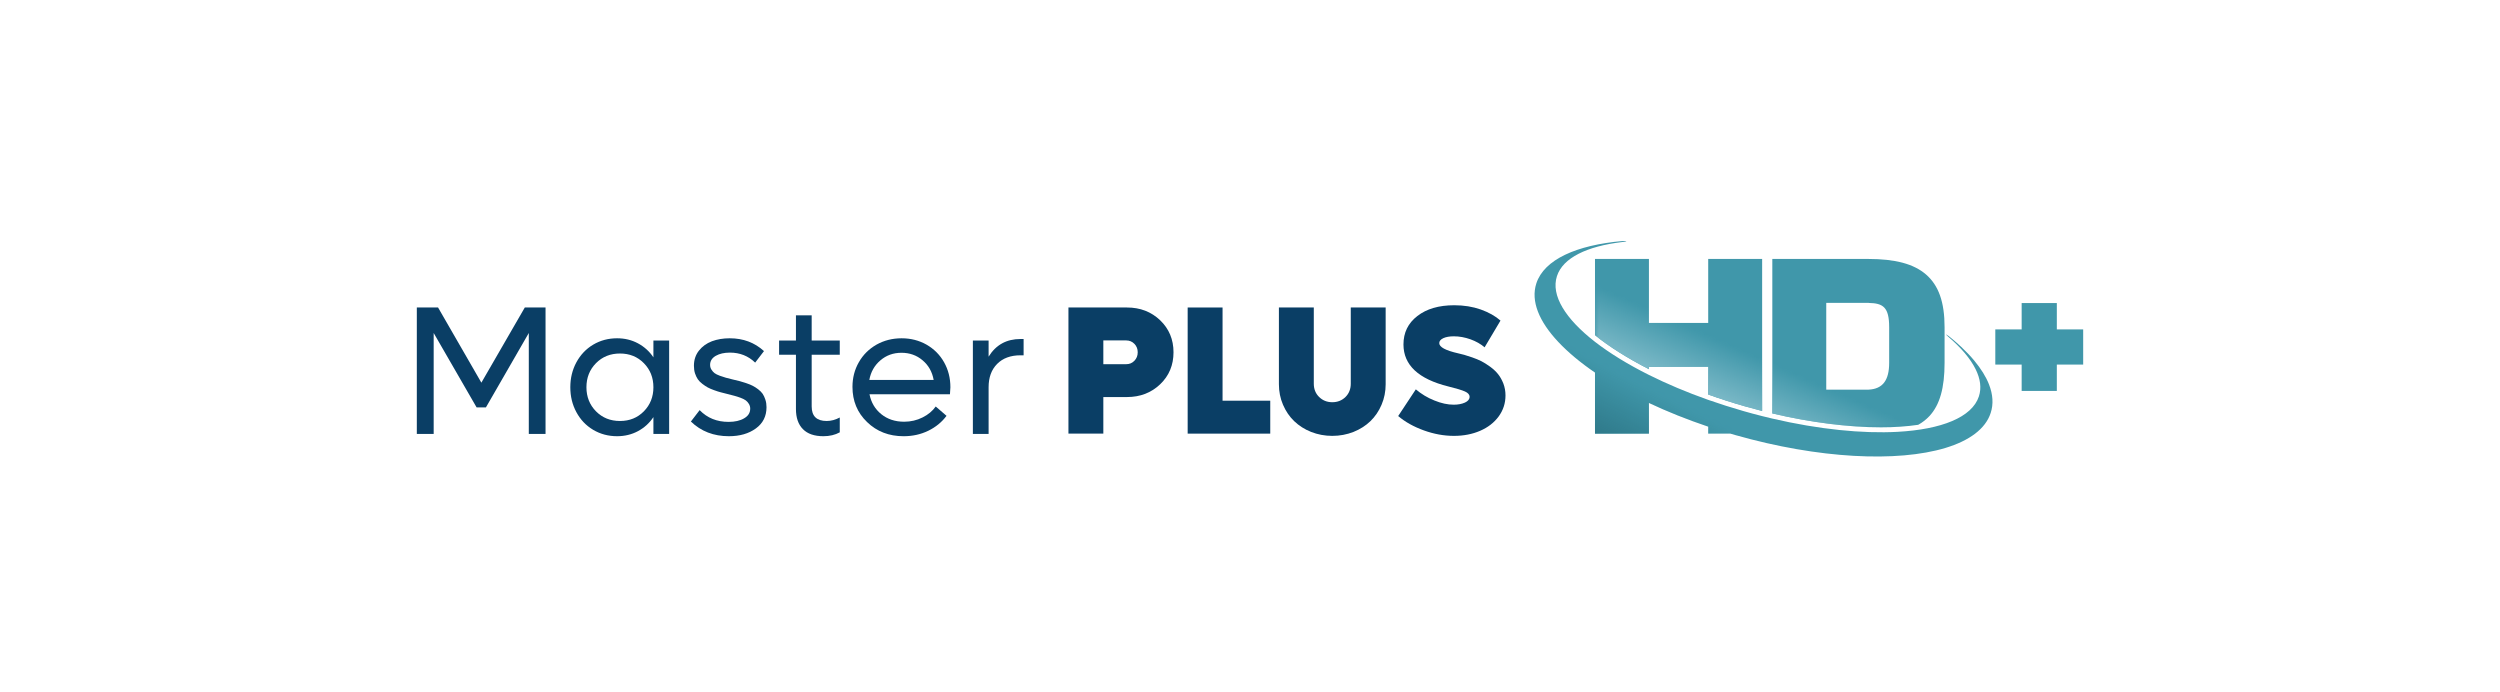 <?xml version="1.0" encoding="UTF-8"?>
<!DOCTYPE svg PUBLIC "-//W3C//DTD SVG 1.0//EN" "http://www.w3.org/TR/2001/REC-SVG-20010904/DTD/svg10.dtd">
<!-- Creator: CorelDRAW -->
<svg xmlns="http://www.w3.org/2000/svg" xml:space="preserve" width="3322px" height="920px" version="1.0" style="shape-rendering:geometricPrecision; text-rendering:geometricPrecision; image-rendering:optimizeQuality; fill-rule:evenodd; clip-rule:evenodd"
viewBox="0 0 444.79 123.23"
 xmlns:xlink="http://www.w3.org/1999/xlink"
 xmlns:xodm="http://www.corel.com/coreldraw/odm/2003">
 <defs>
  <style type="text/css">
   <![CDATA[
    .fil4 {fill:#2C7585}
    .fil2 {fill:#4097AA}
    .fil3 {fill:#7FBBC9}
    .fil1 {fill:#0A3E65;fill-rule:nonzero}
    .fil0 {fill:white;fill-opacity:0}
   ]]>
  </style>
       <mask id="id0">
  <linearGradient id="id1" gradientUnits="userSpaceOnUse" x1="317.15" y1="76.73" x2="321.3" y2="67.35">
   <stop offset="0" style="stop-opacity:1; stop-color:white"/>
   <stop offset="1" style="stop-opacity:0; stop-color:white"/>
  </linearGradient>
        <rect style="fill:url(#id1)" x="283.8" y="46.09" width="62.22" height="29.97"/>
       </mask>
       <mask id="id2">
  <linearGradient id="id3" gradientUnits="userSpaceOnUse" x1="287" y1="80.7" x2="293.05" y2="68.88">
   <stop offset="0" style="stop-opacity:1; stop-color:white"/>
   <stop offset="1" style="stop-opacity:0; stop-color:white"/>
  </linearGradient>
        <rect style="fill:url(#id3)" x="273.04" y="42.89" width="81.51" height="38.36"/>
       </mask>
 </defs>
 <g id="Layer_x0020_1">
  <polygon class="fil0" points="0,0 444.79,0 444.79,123.23 0,123.23 "/>
  <g id="_2306644680672">
   <g>
    <path class="fil1" d="M200.49 54.73c2.36,0 4.33,0.76 5.92,2.28 1.58,1.52 2.37,3.42 2.37,5.69 0,2.28 -0.79,4.18 -2.37,5.69 -1.59,1.52 -3.56,2.28 -5.92,2.28l-4.2 0 0 6.51 -6.21 0 0 -22.45 10.41 0zm-0.13 10.09c0.59,0 1.07,-0.2 1.46,-0.61 0.39,-0.4 0.59,-0.9 0.59,-1.51 0,-0.6 -0.2,-1.1 -0.59,-1.5 -0.39,-0.4 -0.87,-0.61 -1.46,-0.61l-4.07 0 0 4.23 4.07 0z"/>
    <polygon id="_1" class="fil1" points="217.51,71.32 226,71.32 226,77.18 211.3,77.18 211.3,54.73 217.51,54.73 "/>
    <path id="_2" class="fil1" d="M240.81 76.88c-1.18,0.46 -2.43,0.7 -3.77,0.7 -1.33,0 -2.59,-0.24 -3.76,-0.7 -1.18,-0.47 -2.18,-1.11 -3.02,-1.92 -0.84,-0.81 -1.5,-1.78 -1.99,-2.92 -0.49,-1.14 -0.73,-2.36 -0.73,-3.65l0 -13.66 6.21 0 0 13.57c0,0.94 0.31,1.73 0.94,2.35 0.63,0.62 1.41,0.94 2.35,0.94 0.95,0 1.73,-0.32 2.36,-0.94 0.62,-0.62 0.93,-1.41 0.93,-2.35l0 -13.57 6.21 0 0 13.66c0,1.29 -0.24,2.51 -0.73,3.65 -0.48,1.14 -1.15,2.11 -1.98,2.92 -0.84,0.81 -1.85,1.45 -3.02,1.92z"/>
    <path id="_3" class="fil1" d="M258.69 77.58c-1.76,0 -3.54,-0.32 -5.34,-0.97 -1.8,-0.65 -3.33,-1.5 -4.58,-2.56l3.14 -4.75c0.97,0.82 2.06,1.49 3.3,1.98 1.22,0.5 2.37,0.75 3.45,0.75 0.78,0 1.44,-0.13 2,-0.38 0.54,-0.25 0.82,-0.59 0.82,-1.02 0,-0.39 -0.28,-0.71 -0.82,-0.95 -0.56,-0.25 -1.53,-0.54 -2.94,-0.89 -5.34,-1.32 -8.01,-3.82 -8.01,-7.48 0,-2.1 0.82,-3.79 2.47,-5.06 1.65,-1.28 3.83,-1.92 6.57,-1.92 1.71,0 3.27,0.25 4.7,0.75 1.43,0.51 2.61,1.17 3.53,1.98l-2.83 4.76c-0.69,-0.6 -1.53,-1.07 -2.52,-1.43 -1,-0.35 -1.98,-0.53 -2.94,-0.53 -0.78,0 -1.41,0.11 -1.89,0.33 -0.48,0.23 -0.72,0.52 -0.72,0.88 0,0.71 1.13,1.31 3.38,1.82 0.39,0.09 0.75,0.18 1.08,0.27 0.32,0.09 0.79,0.24 1.4,0.45 0.61,0.21 1.16,0.44 1.64,0.68 0.48,0.25 0.99,0.57 1.56,0.98 0.56,0.41 1.03,0.85 1.4,1.31 0.38,0.47 0.69,1.03 0.95,1.68 0.25,0.67 0.38,1.36 0.38,2.12 0,1.4 -0.41,2.64 -1.22,3.75 -0.81,1.1 -1.91,1.95 -3.3,2.55 -1.39,0.6 -2.95,0.9 -4.66,0.9z"/>
    <polygon class="fil1" points="93.32,54.73 97.01,54.73 97.01,77.24 94.03,77.24 94.03,59.27 86.4,72.51 84.74,72.51 77.1,59.27 77.1,77.24 74.1,77.24 74.1,54.73 77.88,54.73 85.59,68.11 "/>
    <path id="_1_119" class="fil1" d="M116.21 60.61l2.8 0 0 16.63 -2.8 0 0 -3c-0.71,1.07 -1.63,1.9 -2.75,2.5 -1.12,0.6 -2.36,0.9 -3.72,0.9 -1.56,0 -2.98,-0.38 -4.26,-1.14 -1.27,-0.76 -2.26,-1.8 -2.98,-3.14 -0.72,-1.33 -1.08,-2.81 -1.08,-4.43 0,-1.63 0.36,-3.11 1.08,-4.44 0.72,-1.33 1.71,-2.38 2.98,-3.14 1.28,-0.76 2.7,-1.14 4.26,-1.14 1.36,0 2.6,0.3 3.72,0.9 1.12,0.6 2.04,1.43 2.75,2.49l0 -2.99zm-5.95 14.32c1.7,0 3.12,-0.57 4.25,-1.72 1.13,-1.15 1.7,-2.58 1.7,-4.28 0,-1.72 -0.57,-3.14 -1.7,-4.29 -1.13,-1.15 -2.55,-1.72 -4.25,-1.72 -1.71,0 -3.13,0.57 -4.27,1.72 -1.13,1.15 -1.7,2.57 -1.7,4.29 0,1.7 0.57,3.13 1.7,4.28 1.14,1.15 2.56,1.72 4.27,1.72z"/>
    <path id="_2_120" class="fil1" d="M129.63 77.64c-2.69,0 -4.94,-0.87 -6.75,-2.61l1.56 -2.03c1.36,1.4 3.07,2.09 5.15,2.09 1.12,0 2.05,-0.21 2.76,-0.63 0.73,-0.42 1.09,-0.99 1.09,-1.73 0,-0.31 -0.08,-0.58 -0.23,-0.83 -0.15,-0.25 -0.33,-0.46 -0.54,-0.62 -0.21,-0.16 -0.52,-0.31 -0.92,-0.47 -0.42,-0.15 -0.77,-0.27 -1.08,-0.35 -0.3,-0.08 -0.73,-0.19 -1.28,-0.33 -0.51,-0.12 -0.91,-0.23 -1.21,-0.31 -0.3,-0.07 -0.68,-0.2 -1.16,-0.37 -0.47,-0.17 -0.85,-0.33 -1.14,-0.49 -0.29,-0.16 -0.61,-0.37 -0.95,-0.63 -0.35,-0.26 -0.62,-0.54 -0.82,-0.83 -0.2,-0.29 -0.36,-0.65 -0.5,-1.05 -0.13,-0.41 -0.19,-0.86 -0.19,-1.35 0,-1.04 0.3,-1.94 0.89,-2.69 0.59,-0.75 1.37,-1.31 2.31,-1.67 0.95,-0.35 2,-0.53 3.17,-0.53 2.4,0 4.43,0.76 6.1,2.28l-1.57 2.05c-1.23,-1.19 -2.72,-1.78 -4.49,-1.78 -1.02,0 -1.85,0.19 -2.52,0.57 -0.67,0.39 -1.01,0.92 -1.01,1.61 0,0.32 0.08,0.6 0.24,0.85 0.16,0.25 0.34,0.46 0.55,0.62 0.21,0.16 0.52,0.31 0.95,0.47 0.43,0.15 0.78,0.27 1.07,0.35 0.3,0.08 0.73,0.18 1.3,0.33 0.5,0.11 0.9,0.21 1.2,0.29 0.31,0.08 0.7,0.2 1.16,0.36 0.46,0.16 0.85,0.31 1.14,0.47 0.29,0.15 0.61,0.35 0.95,0.61 0.34,0.26 0.6,0.53 0.8,0.81 0.19,0.29 0.35,0.64 0.48,1.04 0.14,0.42 0.2,0.86 0.2,1.34 0,1.6 -0.63,2.86 -1.9,3.78 -1.26,0.92 -2.86,1.38 -4.81,1.38z"/>
    <path id="_3_121" class="fil1" d="M149.38 63.14l-5 0 0 9.21c0,1.72 0.89,2.58 2.67,2.58 0.78,0 1.56,-0.21 2.33,-0.62l0 2.64c-0.84,0.46 -1.81,0.69 -2.91,0.69 -1.61,0 -2.83,-0.42 -3.65,-1.26 -0.83,-0.84 -1.24,-2.03 -1.24,-3.58l0 -9.66 -3 0 0 -2.53 3 0 0 -4.48 2.8 0 0 4.48 5 0 0 2.53z"/>
    <path id="_4" class="fil1" d="M169.07 68.93c0,0.15 -0.03,0.57 -0.08,1.24l-14.32 0c0.29,1.46 0.98,2.64 2.09,3.54 1.11,0.9 2.47,1.35 4.08,1.35 1.18,0 2.28,-0.26 3.27,-0.76 1.01,-0.5 1.78,-1.15 2.35,-1.95l1.92 1.66c-0.83,1.12 -1.92,2.01 -3.25,2.66 -1.34,0.65 -2.8,0.97 -4.39,0.97 -2.6,0 -4.77,-0.84 -6.5,-2.52 -1.74,-1.67 -2.6,-3.76 -2.6,-6.26 0,-1.61 0.38,-3.08 1.14,-4.4 0.76,-1.33 1.81,-2.36 3.14,-3.12 1.34,-0.75 2.83,-1.13 4.47,-1.13 1.62,0 3.1,0.38 4.43,1.13 1.32,0.76 2.37,1.8 3.12,3.13 0.75,1.33 1.13,2.82 1.13,4.46zm-8.71 -6.14c-1.45,0 -2.7,0.45 -3.75,1.35 -1.05,0.89 -1.71,2.06 -1.97,3.48l11.45 0c-0.26,-1.45 -0.92,-2.61 -1.98,-3.5 -1.05,-0.89 -2.3,-1.33 -3.75,-1.33z"/>
    <path id="_5" class="fil1" d="M181.54 60.34l0.56 0 0 2.9 -0.56 0c-1.75,0 -3.14,0.51 -4.15,1.53 -1.02,1.03 -1.52,2.41 -1.52,4.16l0 8.31 -2.8 0 0 -16.63 2.8 0 0 2.87c1.3,-2.1 3.19,-3.14 5.67,-3.14z"/>
   </g>
   <g>
    <g>
     <g>
      <path class="fil2" d="M293.4 65.3l10.55 0 0 4.92c2.11,0.76 4.31,1.47 6.56,2.11 1.01,0.29 2.03,0.56 3.04,0.82l0 -27.06 -9.6 0 0 11.39 -10.55 0 0 -11.39 -9.6 0 0 13.58c2.56,2.06 5.82,4.11 9.6,6.04l0 -0.41zm31.56 1.9l0 -13.29 7.21 0 0.35 0 0 0.01c2.56,0.05 3.64,0.75 3.64,4.32l0 6.34c0,3.12 -1.16,4.64 -3.64,4.77l0 0.01 -0.35 0 -5.06 0 -2.15 0 0 -2.16zm9.73 8.86c2.44,0 4.66,-0.16 6.64,-0.45 0.77,-0.43 1.43,-0.95 2,-1.56 1.84,-1.99 2.69,-4.99 2.69,-9.47l0 -6.34c0,-4.46 -1.05,-7.44 -3.31,-9.39 -2.18,-1.88 -5.46,-2.76 -10.32,-2.76l-17.03 0 0 27.5c6.82,1.6 13.54,2.47 19.33,2.47 0,0 0,0 0,0z"/>
      <path class="fil2" d="M353.94 68.45c-0.54,-1.39 -1.44,-2.83 -2.64,-4.27 -0.68,-0.82 -1.46,-1.63 -2.32,-2.44 -0.28,-0.26 -0.56,-0.52 -0.85,-0.77l-0.58 -0.5c-0.26,-0.22 -0.53,-0.44 -0.8,-0.66 -0.14,-0.09 -0.93,-0.63 -0.11,0.09 0,0 0,0 0,0 2.3,1.96 3.98,3.93 4.91,5.82 0.84,1.7 1.07,3.33 0.58,4.83 -1.22,3.74 -6.68,5.88 -14.48,6.31 -6.25,0.34 -14.01,-0.43 -22.29,-2.36 -0.6,-0.14 -1.2,-0.29 -1.81,-0.44 -1.1,-0.28 -2.2,-0.57 -3.31,-0.89 -2.16,-0.62 -4.26,-1.29 -6.29,-2 -3.82,-1.35 -7.36,-2.85 -10.55,-4.44 -3.74,-1.87 -6.99,-3.87 -9.6,-5.89 -5.25,-4.08 -7.89,-8.26 -6.77,-11.7 1.06,-3.26 5.35,-5.31 11.6,-6.06 0.01,0 0.01,-0.01 0.02,-0.01 0.08,0 0.15,-0.01 0.22,-0.02 0.8,-0.1 0.57,-0.16 -0.02,-0.16 -0.05,0 -0.1,0 -0.16,0.01 -8.19,0.72 -13.94,3.29 -15.33,7.54 -1.02,3.15 0.48,6.78 3.91,10.42 1.72,1.83 3.92,3.67 6.53,5.45l0 10.87 9.6 0 0 -5.46c3.24,1.53 6.78,2.95 10.55,4.22l0 1.24 3.95 0c0.29,0.08 0.57,0.17 0.86,0.25 14.88,4.24 28.88,4.87 37.4,2.3 4.26,-1.29 7.15,-3.39 8.07,-6.24 0.52,-1.58 0.39,-3.28 -0.29,-5.04z"/>
      <path class="fil3" style="mask:url(#id0)" d="M293.4 65.3l10.55 0 0 4.92c2.11,0.76 4.31,1.47 6.56,2.11 1.01,0.29 2.03,0.56 3.04,0.82l0 -27.06 -9.6 0 0 11.39 -10.55 0 0 -11.39 -9.6 0 0 13.58c2.56,2.06 5.82,4.11 9.6,6.04l0 -0.41zm31.56 1.9l0 -13.29 7.21 0 0.35 0 0 0.01c2.56,0.05 3.64,0.75 3.64,4.32l0 6.34c0,3.12 -1.16,4.64 -3.64,4.77l0 0.01 -0.35 0 -5.06 0 -2.15 0 0 -2.16zm9.73 8.86c2.44,0 4.66,-0.16 6.64,-0.45 0.77,-0.43 1.43,-0.95 2,-1.56 1.84,-1.99 2.69,-4.99 2.69,-9.47l0 -6.34c0,-4.46 -1.05,-7.44 -3.31,-9.39 -2.18,-1.88 -5.46,-2.76 -10.32,-2.76l-17.03 0 0 27.5c6.82,1.6 13.54,2.47 19.33,2.47 0,0 0,0 0,0z"/>
      <path class="fil4" style="mask:url(#id2)" d="M353.94 68.45c-0.54,-1.39 -1.44,-2.83 -2.64,-4.27 -0.68,-0.82 -1.46,-1.63 -2.32,-2.44 -0.28,-0.26 -0.56,-0.52 -0.85,-0.77l-0.58 -0.5c-0.26,-0.22 -0.53,-0.44 -0.8,-0.66 -0.14,-0.09 -0.93,-0.63 -0.11,0.09 0,0 0,0 0,0 2.3,1.96 3.98,3.93 4.91,5.82 0.84,1.7 1.07,3.33 0.58,4.83 -1.22,3.74 -6.68,5.88 -14.48,6.31 -6.25,0.34 -14.01,-0.43 -22.29,-2.36 -0.6,-0.14 -1.2,-0.29 -1.81,-0.44 -1.1,-0.28 -2.2,-0.57 -3.31,-0.89 -2.16,-0.62 -4.26,-1.29 -6.29,-2 -3.82,-1.35 -7.36,-2.85 -10.55,-4.44 -3.74,-1.87 -6.99,-3.87 -9.6,-5.89 -5.25,-4.08 -7.89,-8.26 -6.77,-11.7 1.06,-3.26 5.35,-5.31 11.6,-6.06 0.01,0 0.01,-0.01 0.02,-0.01 0.08,0 0.15,-0.01 0.22,-0.02 0.8,-0.1 0.57,-0.16 -0.02,-0.16 -0.05,0 -0.1,0 -0.16,0.01 -8.19,0.72 -13.94,3.29 -15.33,7.54 -1.02,3.15 0.48,6.78 3.91,10.42 1.72,1.83 3.92,3.67 6.53,5.45l0 10.87 9.6 0 0 -5.46c3.24,1.53 6.78,2.95 10.55,4.22l0 1.24 3.95 0c0.29,0.08 0.57,0.17 0.86,0.25 14.88,4.24 28.88,4.87 37.4,2.3 4.26,-1.29 7.15,-3.39 8.07,-6.24 0.52,-1.58 0.39,-3.28 -0.29,-5.04z"/>
     </g>
    </g>
    <polygon class="fil2" points="359.74,53.94 366,53.94 366,58.63 370.69,58.63 370.69,64.89 366,64.89 366,69.58 359.74,69.58 359.74,64.89 355.05,64.89 355.05,58.63 359.74,58.63 "/>
   </g>
  </g>
 </g>
</svg>
